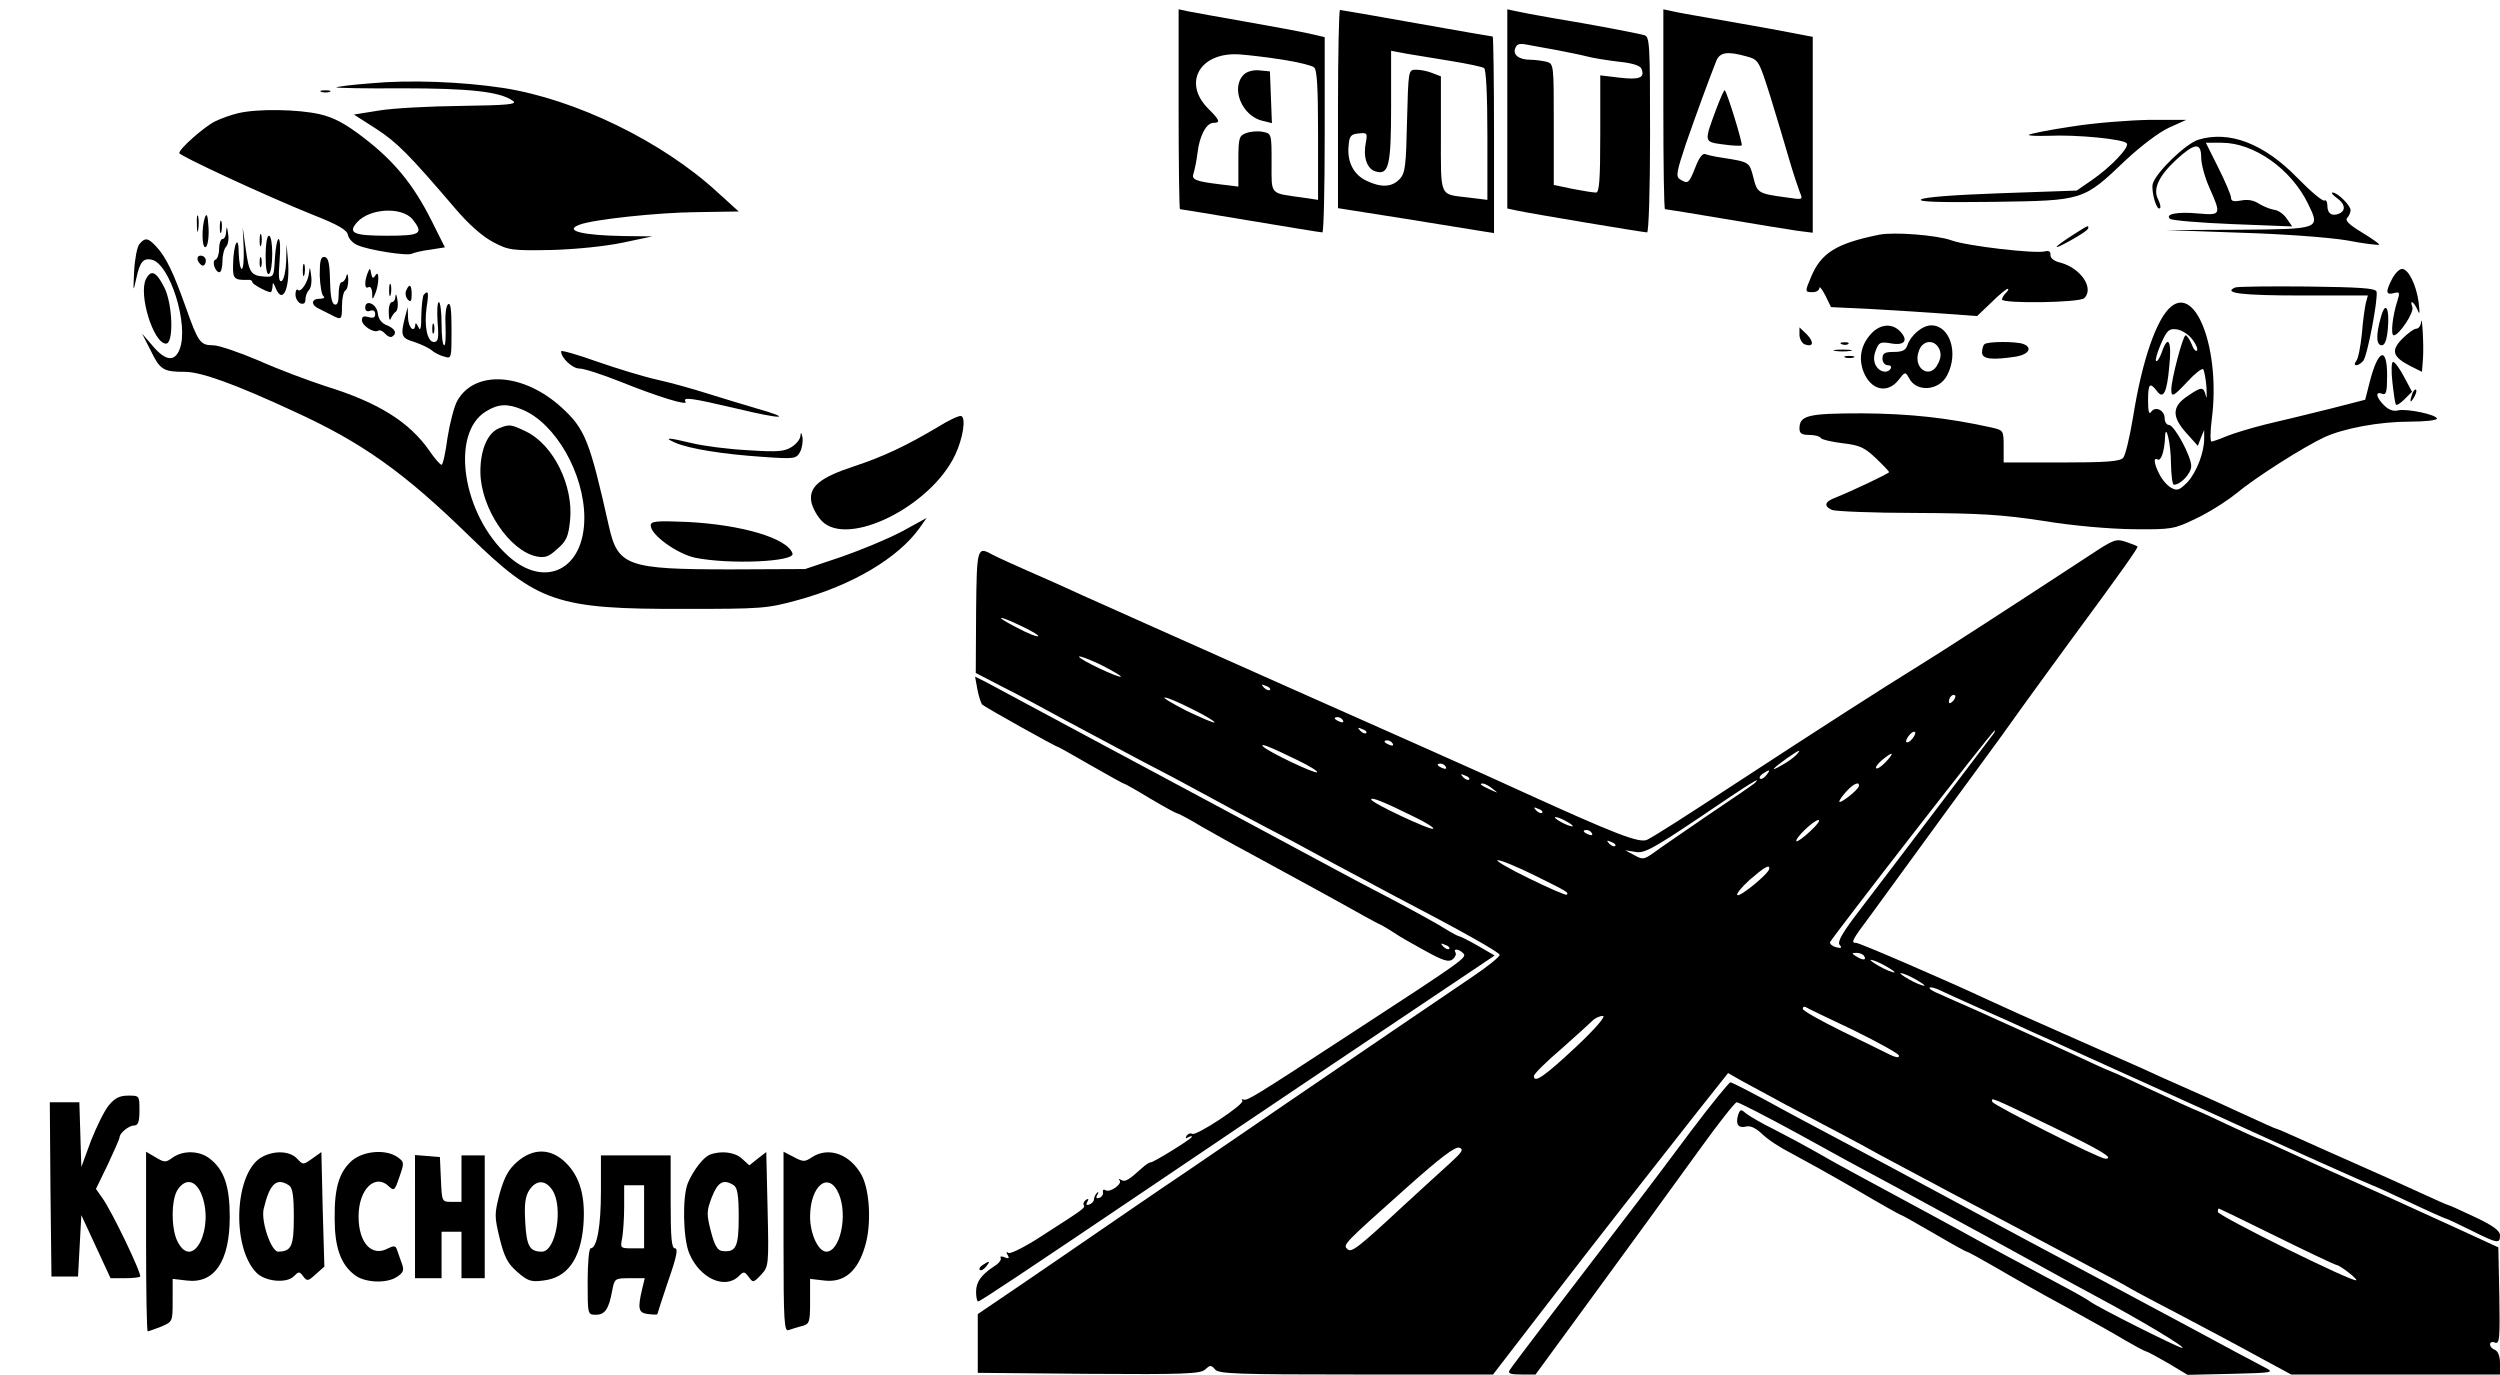 <svg xmlns="http://www.w3.org/2000/svg" width="1004" height="552" version="1.0" viewBox="0 0 753 414"><path d="M355 32.9c0 16.6.2 30.1.4 30.1.3 0 9.9 1.6 21.3 3.5s21.1 3.5 21.6 3.5c.4 0 .7-13.2.7-29.4V11.2l-4.7-1.1c-2.7-.6-11.3-2.2-19.3-3.6s-15.7-2.8-17.2-3.1l-2.8-.6zM386.5 18c4.4.7 8.6 1.7 9.3 2.3.9.7 1.2 6 1.2 20.4v19.5l-4.7-.7c-10-1.4-9.3-.6-9.3-10.5 0-8.7 0-8.8-2.7-9.3-1.5-.3-3.7-.1-5 .4-2.1.8-2.3 1.4-2.3 8.5v7.6l-5.7-.7c-7.3-.9-8.5-1.4-7.8-3.3.3-.9.9-3.7 1.2-6.2.6-5.2 2.7-9 4.8-9 2.2 0 1.9-.8-1.5-4.2-8-7.9-2.5-17.3 9.5-16.4 2.8.2 8.6.9 13 1.6"/><path d="M374.6 22.5c-4 4-.5 12.5 5.7 13.9l2.8.7-.3-7.8-.3-7.8-3.1-.3c-1.9-.2-3.8.3-4.8 1.3M403 32.8v29.9l20.3 3.2c11.1 1.8 21.7 3.5 23.5 3.8l3.2.5V40.6c0-16.3-.2-29.6-.4-29.6-.3 0-10.6-1.8-23-4-12.3-2.2-22.7-4-23-4s-.6 13.4-.6 29.8m34.2-14.4c4.8.8 9.2 1.7 9.8 2.1s1 7.8 1 20.2v19.5l-5.7-.7c-8.9-1.1-8.3.4-8.3-19.1V23l-2.6-1c-1.4-.6-3.6-1-4.9-1-2.3 0-2.3 0-2.7 15.4-.3 13.4-.5 15.7-2.2 17.5-2.3 2.5-5.6 2.7-10.1.5-3.8-1.8-5.8-5.7-5.3-10.5.2-2.9.7-3.5 3-3.7 2.6-.3 2.7-.1 2.2 2.7-.9 4.3.3 7.9 2.8 8.7 4.1 1.3 4.8-1.5 4.8-19.6V15.3l4.8.9c2.6.4 8.6 1.4 13.4 2.2M454 32.8v30l2.8.6c4 .9 38.3 6.6 39.3 6.6.5 0 .9-12.9.9-29.4 0-27.2-.1-29.5-1.7-30-2.6-.7-16.3-3.3-27.3-5.1-5.2-.9-10.5-1.9-11.7-2.2l-2.3-.5zm15-17.7c3 .6 7.1 1.4 9 1.9s6.3 1.2 9.7 1.6c4 .4 6.4 1.2 6.7 2.1 1.1 2.7-.5 3.4-6.5 2.7l-5.9-.7v17.7c0 14-.3 17.6-1.3 17.6-.8 0-3.9-.5-7-1.1l-5.7-1.2V37.5c0-18.1 0-18.3-2.2-18.9-1.3-.3-3.4-.6-4.8-.6-3.5 0-5.4-1.5-4.6-3.5.5-1.3 1.3-1.5 3.8-1 1.8.3 5.8 1.1 8.8 1.6M501 32.9c0 16.6.2 30.1.5 30.1s8.3 1.3 17.8 2.9c9.4 1.6 19.3 3.2 22 3.6l4.7.6v-59l-5.2-1c-2.9-.6-11.8-2.2-19.8-3.6s-15.7-2.7-17.2-3.1l-2.8-.6zM526.1 17c3.6 1 3.7 1.2 7.2 12.3 1.9 6.1 4.4 14.6 5.6 18.7s2.7 8.6 3.2 9.9c1 2.3.9 2.3-3.8 1.6-8.8-1.2-9-1.3-10.2-6.1-1.2-4.6-1.1-4.6-9.4-5.9-2.1-.3-4.4-.8-5.1-1.1-.8-.3-1.9 1.2-3 4.1-1.9 4.8-2.2 5-4.6 3.5-1.3-.8-1-2.3 1.8-10.7 3.1-8.9 6.9-19.3 9.2-25.1 1.1-2.5 3.4-2.8 9.1-1.2"/><path d="M517.1 32.4c-3.9 10.5-4 10.3 1.9 11.1 2.8.4 5.3.5 5.6.3.4-.4-4.3-15.8-5.1-16.6-.2-.2-1.2 2.1-2.4 5.2M111.6 25.1c-5.4.4-10 1-10.3 1.2-.2.2 8.8.4 19.9.3 20.3 0 29.5 1 33.3 3.8 1.4 1-1.3 1.3-15.6 1.5-9.6.1-20.7.7-24.8 1.4l-7.5 1.2 6.7 4.3c6.3 4.1 9.8 7.6 23.9 24.1 4 4.7 8.1 8.3 11.3 10 4.7 2.5 5.7 2.6 17.5 2.4 7.4-.2 16.2-1.1 21.5-2.2l9-1.9-8.6-.1c-12.4-.2-18.2-1.6-13.4-3.4 4-1.6 23.8-3.7 35.2-3.8l12.8-.2-6.4-5.8c-16.6-15.3-42.7-28-64.5-31.4-12.5-1.9-28.2-2.5-40-1.4M96.8 27.7c.6.2 1.8.2 2.5 0 .6-.3.1-.5-1.3-.5s-1.9.2-1.2.5M71.7 34.1c-2.1.5-5.2 1.6-7 2.5-3.2 1.6-10.7 8.2-10.7 9.5 0 .8 26.1 12.9 40 18.5 7.9 3.1 10.6 4.7 10.8 6.2.2 1 1.4 2.4 2.8 3 3.2 1.5 15.2 3.4 16.5 2.6.6-.3 3-.9 5.5-1.2l4.4-.7-4-8c-5.4-10.8-11.2-17.9-20.3-24.9-5.7-4.4-9.1-6.2-13.4-7.2-6.5-1.5-18.8-1.7-24.6-.3m52.6 32c3.4 4.3 2.4 4.9-7.7 4.9s-12-.8-9-4.1c3.8-4.2 13.5-4.7 16.7-.8M624.1 38.1c-6.8 1-12.7 2.2-13 2.5s2.3.4 5.9.3c8.4-.4 22.8 1 23.6 2.3.8 1.2-4.8 7.1-10.6 11.1l-4.5 3.1-22.9.8c-14 .5-23.4 1.2-24 1.9-.8.7 5.5.9 21.9.7 27.1-.4 26.9-.3 39.7-12.5 4.6-4.3 10-8.4 13-9.8l5.3-2.4h-11c-6 .1-16.6.9-23.4 2M662.1 42.1c-3.8 1.2-12.8 9.9-13.7 13.3-.5 2.3 1.2 8.3 2.2 7.3.3-.3 0-1.5-.6-2.7-1.6-3.1.2-7 5.6-12 5.5-5 7.4-5.2 7.4-.5 0 1.9 1.1 6 2.5 9.1 3.6 8.1 3.5 8.3-3.4 7.7-6.3-.6-10.1.2-8.5 1.6.5.5 9 1.2 18.8 1.6l18 .7-1.6-2.3c-.8-1.3-2.6-2.6-3.8-2.7-1.3-.2-3.4-1.1-4.7-1.9-1.5-1-3.4-1.3-5.3-.9-2.2.4-3 .2-3-.8 0-.8-1.7-4.8-3.8-9l-3.8-7.6h4.8c9.7 0 20.9 7.9 26 18.4 3.7 7.6 3.8 7.6-20.9 7.8l-21.8.1 22.5.8c13.2.4 26.4 1.4 31.9 2.3 5.1 1 9.5 1.5 9.7 1.3s-2.1-1.8-5.2-3.7c-3.8-2.3-5.2-3.6-4.4-4.4.5-.5 1-1.6 1-2.3 0-1.4-3.9-5.3-5.4-5.3-.6 0 0 .7 1.2 1.6 2.6 1.8 2.9 3.9.6 4.8-2.1.8-3.4-.1-3.4-2.5 0-1.1-.4-1.8-.9-1.5s-4.1-2.7-8.1-6.8c-10-10.3-20.5-14.4-29.9-11.5M59.3 67.5c0 2.2.2 3 .4 1.7.2-1.2.2-3 0-4-.3-.9-.5.1-.4 2.3M61.8 65.3c-1.2 3-1 10.3.3 9 .5-.5.9-3.2.7-5.9-.2-3.4-.5-4.3-1-3.1M66.2 68.5c0 1.6.2 2.2.5 1.2.2-.9.2-2.3 0-3-.3-.6-.5.1-.5 1.8M68.1 69.7c0 1.3-.5 2.3-1.1 2.3-.5 0-1 1.3-1 2.9s-.5 3.1-1.1 3.3c-1.2.4-.1 3.8 1.2 3.8.5 0 .9-1.5.9-3.3s.5-3.8 1.1-4.4.9-2.3.6-3.9c-.3-2.2-.4-2.4-.6-.7M624.3 70.8c-6.2 4-6.5 4.9-.6 1.6 2.9-1.6 5.3-3.2 5.3-3.7 0-.9.2-1-4.7 2.1M73.4 74.7c.1 3.5-.1 6.3-.6 6.3-.4 0-.8-2.1-.9-4.8 0-6-1.6-2.8-1.7 3.6-.1 4.2.3 4.6 4.6 4.5.6-.1 1.2.2 1.2.7 0 .6 4.4 3 5.5 3 .3 0 .5-.8.6-1.8 0-1.3.2-1.2.9.5 2.2 5.4 4.5-.1 3.7-8.7l-.4-4.5-.1 5.2c-.1 2.8-.7 5.5-1.3 5.9-.9.5-1.1-1.1-.7-5.9.3-3.7.2-6.7-.3-6.7-.4 0-.9 2.6-1.1 5.7-.3 5.7-.3 5.8-3.2 5.6-4-.3-4.6-1.1-5.6-8.4l-.9-6.4z"/><path d="M78.2 72.5c0 1.6.2 2.2.5 1.2.2-.9.2-2.3 0-3-.3-.6-.5.1-.5 1.8M566 70.7c-12.9 2.6-17.5 5.5-20.5 12.7-1.9 4.5-1.9 4.6.5 4.6 1.1 0 2-.6 2-1.3 0-.6.8.4 1.8 2.3l1.7 3.5 12.5.6c6.9.4 16.8 1 22 1.4l9.5.7 4.3-4.1c2.3-2.3 4.5-4.1 4.9-4.1s.2.5-.5 1.2-1.2 1.6-1.2 2c0 1.3 23.4 1 24.8-.4 3-3-1-9-7.2-10.7-1.9-.4-3.1-1.4-3-2.3.1-1-.5-1.4-1.6-1.1-2.9.8-23.6-1.6-28.2-3.3-4.4-1.6-17.4-2.6-21.8-1.7M80 77.1c0 3.7.4 5.8 1 5.4.6-.3 1-3.1 1-6.1s-.4-5.4-1-5.4-1 2.7-1 6.1M42 73.5c-.7.8-1.4 4.5-1.6 8.2-.3 6.3-.3 6.5.6 2.4 1.1-5.2 2.1-6.4 4.6-5.9 5.5 1 11.4 19.7 8.5 27-1.5 3.9-4.3 3.5-8.1-1l-3.2-3.7 2.6 5.1c2.8 5.8 3.8 6.4 10.3 6.4 4.8 0 14.9 3.6 32.8 11.9 20.6 9.4 33.1 18.3 52.8 37.5 20.6 20.1 26.4 22.1 64.7 22 23.3 0 25-.1 34.1-2.6 16.6-4.5 30.4-12.7 36.9-21.8l2.1-3-7.3 4c-4.1 2.2-12.3 5.6-18.3 7.7l-11 3.7-22.5.1c-31.1 0-33.9-1-36.6-13-5.8-25.9-7.2-29.4-14.4-35.9-11.4-10.3-25.9-11.2-31.2-2-1 1.7-2.3 6.8-3 11.2-.6 4.5-1.4 8.2-1.8 8.2s-2-1.8-3.5-4c-6.1-8.9-15.6-14.8-31.5-19.7-5.2-1.7-14.3-5.1-20.1-7.7-5.9-2.5-12-4.6-13.7-4.6-3.9 0-4.5-.9-8.3-11.6C52.2 82 50 77.4 47 74.2c-2.4-2.6-3.3-2.7-5-.7m115.4 49.9c10 4.2 18.6 19.3 18.6 32.6 0 15.6-11.9 21.5-23 11.4-13.7-12.4-17.5-36.9-6.6-43.5 3.7-2.3 6.5-2.4 11-.5"/><path d="M150.3 129c-3.5 1.4-5.7 6.7-5.6 13.4.2 10.8 8.8 23.5 16.9 25.2 2.6.5 3.7.1 6.3-2.3 2.7-2.3 3.3-3.7 3.8-8.5 1.1-10.5-5-22.8-13.2-26.8-4.6-2.2-5-2.3-8.2-1M59.6 78.5c.4.8 1 1.5 1.5 1.5s.9-.7.9-1.5-.7-1.5-1.5-1.5c-.9 0-1.2.6-.9 1.5M78.2 79c0 1.4.2 1.9.5 1.2.2-.6.2-1.8 0-2.5-.3-.6-.5-.1-.5 1.3M96.3 82.9c.1 3.1.6 5.9 1.1 6.3.6.4.1.8-1.2.8-2.5 0-2.6 1.9-.1 3l3.6 1.8c3.2 1.7 3.3 1.6 3.3-2.7 0-2.2.5-4.3 1-4.6.6-.3.9-1.8.9-3.3-.1-1.7-.3-2.1-.6-1-.2 1-.9 1.8-1.4 1.8s-.9 1.6-.9 3.6c0 2.4-.4 3.4-1.2 3.1-.9-.2-1.3-2.7-1.4-7.2-.1-5.2-.5-6.9-1.6-7.1-1.2-.1-1.5 1-1.5 5.5M91.2 81.5c0 1.6.2 2.2.5 1.2.2-.9.2-2.3 0-3-.3-.6-.5.1-.5 1.8M93.1 82c-.2 2.8-2.5 6.3-3.4 5.3-.4-.3-.7.3-.7 1.4 0 1.2.7 2.3 1.5 2.7q1.5.45 1.5-1.2c0-1 .5-2.3 1.1-2.9s.9-2.6.6-4.4c-.3-2.5-.4-2.8-.6-.9M110.7 82.3c-1 2.7-.9 4.9.3 4.2.6-.3 1 .4 1.1 1.7 0 2.2.1 2.2.9.3 1.2-2.8 1.3-7.5.1-5.6-.7 1.1-1 1-1.3-.5-.3-1.8-.4-1.8-1.1-.1M720.5 84c-2 3.9-1.9 4.9.5 4.3 1.8-.5 1.9-.2 1.1 2.3-1.5 4.6-2.1 10.4-1.1 10.4 1.6 0 6.2-6.9 5.6-8.5-.9-2.4.4-1.7 1.5.7.7 1.8.8 1.4.4-2.1-.7-5.3-3.1-10.1-5-10.1-.8 0-2.1 1.3-3 3M44 84c-2.4 4.5 2.2 19.5 6 19.5 2.4 0 2-12-.5-16.9-2.4-4.8-4-5.5-5.5-2.6M117.2 87.5c0 1.6.2 2.2.5 1.2.2-.9.2-2.3 0-3-.3-.6-.5.1-.5 1.8M122.3 87.6c-.3.8-.1 2 .6 2.7.8.8 1.1.4 1.1-1.6 0-3-.7-3.5-1.7-1.1M673.2 86.6c-3.8 1.7 2 2.4 20 2.4h20l-.6 2.2c-.3 1.3-.9 5.4-1.2 9.3-.4 3.8-1.1 7.6-1.7 8.2-.6.9-.6 1.3.1 1.3.5 0 1.4-.6 2-1.3 1.3-1.6 4.6-19.2 4-20.9-.4-1-5.1-1.3-20.9-1.5-11.2-.1-21 0-21.7.3M119.1 89.2c0 1-.5 1.8-1.1 1.8-.5 0-1 1.5-.9 3.2 0 1.8.3 2.6.6 1.8s1-1.8 1.5-2.1.8-1.9.5-3.5c-.2-1.6-.5-2.1-.6-1.2M127.7 88.7c-.4.3-.7 3.1-.8 6.2 0 4.1-.3 5-.9 3.6-.5-1.1-.9-1.4-.9-.8-.2 2.8-2.1 1.1-2.2-2l-.1-3.2-.8 3c-1.4 5.6-1.2 6.3 2.8 7.5 2 .7 4.4 1.8 5.2 2.5s2.5 1.6 3.8 1.9c2.2.7 2.2.6 2.2-8 0-6.4-.3-8.5-1.1-7.7-.6.6-.9 3.5-.7 6.7.1 3.1 0 5.6-.4 5.6-.5 0-.8-2.9-.8-6.5s-.4-6.5-.8-6.5c-.5 0-.6 2.7-.4 6 .4 4.9.2 6-1.1 6-2 0-3-4.7-2.2-10.5.7-4.4.5-5.2-.8-3.8M110 92.7c0 .9.6 1.3 1.5.9.9-.3 1.5 0 1.5 1 0 1.1-.6 1.3-2 .9s-2-.2-2 .9c0 1.7 3.6 4 4.9 3.2.5-.3 1.4.1 2.1.9s1.6 1.2 2.1.9c1.6-1 .9-2.4-1.5-3.4-1.6-.6-2.6-1.8-2.8-3.6-.3-2.9-3.8-4.4-3.8-1.7"/><path d="M654 92.3c-4.4 3.5-8.8 16.2-11.5 33.2-1 6-2.3 11.6-3 12.4-1 1.1-5.2 1.4-18.7 1.4h-17.3v-4.9c0-4.7-.1-4.8-3.5-5.6-13.5-3-24.9-4.2-39.1-4.3-16.4 0-18.9.6-18.9 4.6 0 1.4.7 1.9 2.9 1.9 1.7 0 3.2.4 3.5.9s3.3 1.2 6.6 1.6c5.2.6 6.6 1.3 10 4.5 2.2 2.1 4 4 4 4.2 0 .4-11.2 5.7-16.2 7.7-3.2 1.2-3.6 2.5-1 3.7.9.4 12.3.9 25.2.9 19.5.1 26 .5 38.5 2.4 9.1 1.5 19.8 2.4 27 2.5 11.5.1 12.3 0 18.7-3.1 3.7-1.7 9.3-5.2 12.4-7.7 5.9-4.9 20.4-14.1 26.7-17 5.8-2.6 16.3-4.6 25.5-4.6 4.5 0 8.2-.4 8.2-.9 0-1.2-9.1-3.1-11.7-2.5-1.4.4-2.9-.2-4.2-1.5-2.4-2.4-2.8-4.3-.6-3.5 1.2.5 1.5-.5 1.5-5.5 0-8.9-2.7-7.9-5.2 1.8l-1.4 5.5-10.9 2.8c-6.1 1.5-14.6 3.6-19 4.6-4.4 1.1-9.7 2.7-11.9 3.6-2.1.9-4.2 1.6-4.5 1.6-.4 0-.4-3 .1-6.8 2.6-20.3-4.5-40.1-12.2-33.9m6.3 9.9c1.2 1.5 1.8 3.1 1.4 3.4-.3.4-1.1-.5-1.6-2-.6-1.4-1.4-2.6-1.8-2.6-.8 0-4.3 13.3-4.3 16.3 0 2.5.6 2.2 5-2.5 2.1-2.3 4.2-3.9 4.6-3.6.3.4.8 2.9 1 5.5.1 2.6.1 3.8-.2 2.5-.7-2.8-1.3-2.8-5.5.1-4.7 3.1-4.8 6.2-.4 11.1l3.5 3.9.9-2.4 1-2.4v2.4c.1 4.1-2.2 10.2-5 13.3-2.4 2.4-3.1 2.7-4.8 1.8-1.2-.6-2.8-2.4-3.6-4-1.7-3.2-2-5.4-.6-4.6 1 .6 2-2.5 2.2-6.4.1-5.3 1.8 1.4 1.8 7.7.1 3.5.4 6.3.9 6.3 2 0 5.2-3.4 5.2-5.6 0-3-5.1-12.4-6.7-12.4-.7 0-1.3-.9-1.3-2 0-2.5-2.9-3.8-4.1-1.9-.6.9-.9-.2-.9-3.4 0-5.1.5-5.7 2.6-3 2 2.8 3.1.6 3.8-7.5.8-7.6-.4-9.6-2.3-4-.6 1.7-1.4 2.9-1.7 2.5-.3-.3.4-2.6 1.5-5.2 1.8-4 2.4-4.6 4.7-4.3 1.5.2 3.6 1.5 4.7 3M717.1 95.6c-1.5 5.3-1.4 8.4.3 8.4q1.35 0 1.8-4.8c.6-6.5-.7-8.8-2.1-3.6M729.2 97.2c-.1 1-.8 1.8-1.4 1.8-.7 0-2.6 1.4-4.3 3.1-3.4 3.5-2.9 5.4 2.6 8.2l3.4 1.7.3-4c.3-4-.3-14.1-.6-10.8M130.2 99c0 1.4.2 1.9.5 1.2.2-.6.2-1.8 0-2.5-.3-.6-.5-.1-.5 1.3"/><path d="M563.6 100.5c-3.3 3.6-4 8-1.9 12.4 2.4 4.8 7 5.5 10.1 1.6 2-2.6 2.1-2.6 3.2-.6 2.3 4.4 9.1 3.8 11.5-.9 3.5-6.7.8-15-4.8-15-2.7 0-6.2 3-7.2 6-.5 1.5-1.5 2-4.1 2-2.7 0-3.4.4-3.4 2 0 1.1.7 2 1.6 2 .8 0 1.2.4.9 1-1 1.6-3.4 1.1-4.5-.9-.7-1.4-.7-2.8 0-4.6.9-2.4 1.4-2.6 4.4-2.1 4.2.8 5.5-.8 3-3.5-2.4-2.6-6-2.4-8.8.6m20.4 4.4c.7 1.4.7 2.7-.2 4.5-2.3 5.2-7.9 1.6-5.8-3.8 1.1-3.1 4.5-3.5 6-.7M542 100.8c0 1.2.7 2.5 1.5 2.9 2.7 1 3-.6.7-3l-2.2-2.1zM554.8 103.7c.7.3 1.6.2 1.9-.1.4-.3-.2-.6-1.3-.5-1.1 0-1.4.3-.6.6M597.7 103.7c-.4.3-.7 1.5-.7 2.5 0 2 3.1 2.3 10.3 1.2 3.8-.7 5-2.7 2.1-3.8-2.1-.8-10.9-.8-11.7.1M169 105.8c0 2 3.4 5.2 5.5 5.2 1.4 0 6.9 1.8 12.2 3.9 11.7 4.7 20.6 7.4 19.8 6.1-1-1.5 1.5-1.2 15.1 2 14 3.4 17.8 3.3 6.2 0-4-1.2-10.7-3.2-14.8-4.5s-10.8-3.2-14.9-4.1-12.3-3.4-18.3-5.5c-5.9-2.1-10.8-3.5-10.8-3.1M552.8 105.7c1.2.2 3.2.2 4.5 0 1.2-.2.2-.4-2.3-.4s-3.5.2-2.2.4M555.8 107.7c.6.2 1.8.2 2.5 0 .6-.3.1-.5-1.3-.5s-1.9.2-1.2.5M720.6 115.2c.4 3.5.8 6.5 1.1 6.7.2.3 1.4-.5 2.6-1.7l2.2-2.2-2.4-4.5c-1.3-2.5-2.8-4.5-3.3-4.5s-.6 2.7-.2 6.2M726.6 118.5c-.9 2.6-.7 3.2.5 1.2.6-1 .9-2.1.6-2.3-.2-.3-.7.2-1.1 1.1M282.5 128.6c-9.4 5.6-16.3 8.9-25.4 11.9-10.3 3.4-13.6 6.2-12.7 10.8.4 1.8 1.8 4.3 3.2 5.7 7.9 7.9 32.8-4.5 40.1-20 2.4-5.1 3.3-11.2 1.8-11.7-.6-.2-3.8 1.3-7 3.3M241.1 131.2c0 1-1.2 2.5-2.6 3.4-2.2 1.4-4.2 1.6-13.3 1-5.9-.3-13.4-1.3-16.7-2.1-7.4-1.8-8.9-1.8-5-.1 4.3 1.8 14.2 3.4 26.1 4.2 9.8.7 10.2.6 11.4-1.5.6-1.2.9-3.2.7-4.4-.3-1.5-.5-1.6-.6-.5M196 158.3c0 2.8 7.9 8.5 13.4 9.7 10.5 2.1 30.2 1.2 29.3-1.3-1.5-4.6-15.4-8.7-31.9-9.5-9.3-.4-10.8-.2-10.8 1.1M629.8 167c-24.6 16.1-44.8 29.2-51.8 33.5-10.1 6.2-30.8 19.5-54.5 35-17.4 11.4-24.8 16.1-27.3 17.4-2.3 1.2-9.3-1.5-38.7-14.9-3.3-1.5-8.2-3.7-11-5-2.7-1.2-29.7-13.3-60-26.7-30.2-13.5-57.5-25.6-60.5-27s-7.3-3.3-9.5-4.3c-11.2-4.9-16.2-7.2-17.7-8-4.5-2.5-4.6-2-4.8 17.3l-.1 18.4 8.3 4.3c4.6 2.3 13 6.8 18.8 10 5.8 3.1 15.9 8.5 22.5 12 6.6 3.4 14.3 7.5 17 9 6.2 3.4 16 8.7 28.5 15.2 5.2 2.8 11.3 6.1 13.5 7.3s10.1 5.4 17.6 9.4c20.5 10.7 31.3 16.8 31.6 17.7.1.5-3.7 3.6-8.5 6.8-9.6 6.5-33.9 23-55.7 37.9-7.7 5.3-21.2 14.5-30 20.5-8.8 5.9-20.4 13.9-25.8 17.6s-16 11-23.5 16.1l-13.7 9.3v17.7l33.4.3c28.9.2 33.6 0 35.1-1.3 1.5-1.4 1.8-1.4 3 0 1.1 1.3 6.7 1.5 42.5 1.5h41.2l16.4-21.3c16.1-20.9 27.2-35 45.2-57.9l9.2-11.6 4 2.3c2.2 1.2 8.3 4.5 13.5 7.3 13 6.8 22.6 11.9 28.5 15.2 2.8 1.5 12.9 6.9 22.5 12s20.7 10.9 24.5 13c3.9 2.1 11.1 5.9 16 8.5 5 2.6 10.4 5.5 12 6.5 1.7 1 8.9 4.8 16 8.5 7.2 3.8 17.4 9.2 22.8 12.2l9.8 5.3H753v-3.4c0-2.1-.6-3.6-1.5-4-.8-.3-1.5-1-1.5-1.7 0-.6.7-.9 1.5-.5 1.4.5 1.5-1.3 1.3-14.1l-.3-14.6-10-4.6c-17.7-8.1-24.8-11.3-34.8-15.8-5.4-2.4-13.6-6.1-18.3-8.3s-8.8-4-9-4-4.7-2-10-4.5c-5.2-2.5-9.7-4.5-9.9-4.5-.1 0-5.5-2.5-12-5.5-6.4-3-11.8-5.5-12-5.5-.1 0-4.1-1.7-8.7-3.9-4.5-2.1-12.3-5.6-17.3-7.9-4.9-2.2-12-5.4-15.7-7.1-3.7-1.6-8.4-3.7-10.4-4.6-2-.8-3.5-1.7-3.2-2s1.8.1 3.4.9 7 3.2 11.9 5.4c5 2.2 12.2 5.4 16 7.2 3.9 1.7 8.9 4 11.3 5.1 13.6 6.1 38.3 17.4 42.2 19.1 22 10.1 48.2 21.8 48.5 21.8.2 0 5.1 2.2 11 5s10.9 5 11.1 5c.3 0 3.6 1.6 7.5 3.5 8.2 4.1 8.9 4.2 8.9 1.6 0-1.4-2-2.9-7.5-5.5-4.2-2-7.8-3.6-8-3.6s-3.9-1.6-8.2-3.6-13.2-6-19.8-8.9-14.6-6.5-17.7-7.9-5.9-2.6-6.1-2.6c-.3 0-4.7-2-9.9-4.4-5.1-2.4-12.7-5.8-16.8-7.6s-10.4-4.6-14-6.3c-3.6-1.6-14-6.2-23.1-10.2s-19.4-8.6-23-10.3c-12.8-6-38.8-17.2-39.8-17.2-1.7 0-1.4-.7 4.3-8.3 2.9-4 9.2-12.6 14-19.2s12.6-17.3 17.4-23.8 11.4-15.6 14.7-20.3c3.3-4.6 9.6-13.2 13.9-19.1 15.4-20.9 20.8-28.5 20.4-28.7-.2-.2-1.7-.8-3.5-1.4-2.9-1-3.7-.7-10.5 3.8m-322.1 21.6c3 1.4 5.3 2.8 5 3-.3.3-3.1-.8-6.3-2.5-7.2-3.7-6.2-4.1 1.3-.5m29.9 15.2c-.6.5-12.6-5.2-12.6-6 0-.4 2.9.7 6.5 2.4 3.5 1.8 6.3 3.4 6.1 3.6m44.9 4c-.3.3-1.1 0-1.8-.7-.9-1-.8-1.1.6-.5 1 .3 1.5.9 1.2 1.2m205.7 3.4c-.7.7-1.2.8-1.2.2 0-1.4 1.2-2.6 1.9-1.9.2.3-.1 1.1-.7 1.7m-229.1 2.4c3.9 1.9 6.9 3.7 6.7 4-.3.2-4-1.4-8.4-3.5-4.3-2.2-7.3-4-6.6-4 .7-.1 4.4 1.5 8.3 3.5m45.4 3.4c.3.6-.1.7-.9.4-1.8-.7-2.1-1.4-.7-1.4.6 0 1.3.4 1.6 1m7 3.8c-.3.3-1.1 0-1.8-.7-.9-1-.8-1.1.6-.5 1 .3 1.5.9 1.2 1.2m164.5 1.7c-.7.9-1.5 1.3-1.8 1-.3-.2.1-1.1.8-2s1.5-1.3 1.8-1c.3.2-.1 1.1-.8 2m24.3-1.3c-.5.7-8.1 10.7-16.9 22.3-8.7 11.5-19.1 25.2-23.1 30.4-5.3 6.9-7 9.8-6.2 10.7s.5 1.1-1.1.7c-1.1-.3-1.9-1-1.8-1.5.5-1.3 49-63.8 49.6-63.8.2 0 0 .6-.5 1.2M419.5 224c.3.6-.1.7-.9.4-1.8-.7-2.1-1.4-.7-1.4.6 0 1.3.4 1.6 1m-28.6 5c3.5 1.7 6.1 3.3 5.8 3.6-.5.6-14.6-6.1-16.2-7.7-1.3-1.3 2 0 10.4 4.1m150.3-1.8c-.6.7-2.5 2.2-4.4 3.2-3.9 2.3-3.2 1.3 1.4-2 3.8-2.6 4.5-2.9 3-1.2m26.8 2.3c-1.3 1.4-2.6 2.2-2.9 1.9s.5-1.4 1.8-2.5c3.3-2.7 3.9-2.4 1.1.6M435.5 231c.3.6-.1.7-.9.4-1.8-.7-2.1-1.4-.7-1.4.6 0 1.3.4 1.6 1m96.5 2.5c-.7.9-1.5 1.3-1.9 1-.3-.3.1-1 .9-1.5 2.1-1.4 2.4-1.2 1 .5m-89.5 1.3c-.3.3-1.1 0-1.8-.7-.9-1-.8-1.1.6-.5 1 .3 1.5.9 1.2 1.2m86 1.1c-.6.5-6.8 4.8-14 9.6-7.1 4.9-14.5 9.9-16.2 11.2-3.1 2.2-3.5 2.3-6 .9l-2.8-1.5 3.1.5c2.6.5 5.2-.9 19.5-10.5 15-10.2 18.9-12.6 16.4-10.2m-78.9 1.7c1.8 1.4 1.8 1.4-.6.3-3.1-1.4-3.6-1.9-2.4-1.9.6 0 1.9.7 3 1.6m110.3-.9c0 1.1-5.9 5.7-5.9 4.7 0-.4 1-1.8 2.2-3.1 2.1-2.3 3.9-3 3.7-1.6m-134 9.3c3.5 1.7 6.1 3.3 5.8 3.6-.6.7-18.7-7.8-18.7-8.8 0-.8 3.6.6 12.9 5.2m38.6-1.2c-.3.3-1.1 0-1.8-.7-.9-1-.8-1.1.6-.5 1 .3 1.5.9 1.2 1.2m7.5 2.7c1.4.8 2.1 1.4 1.5 1.4-.5 0-2.1-.6-3.5-1.4s-2-1.4-1.5-1.4c.6 0 2.1.6 3.5 1.4m73.2 2.9c-2 1.9-3.9 3.2-4.1 3-.7-.7 5.2-6.4 6.6-6.4.7 0-.4 1.5-2.5 3.4m-65.7.6c.3.6-.1.7-.9.4-1.8-.7-2.1-1.4-.7-1.4.6 0 1.3.4 1.6 1m7 3.8c-.3.3-1.1 0-1.8-.7-.9-1-.8-1.1.6-.5 1 .3 1.5.9 1.2 1.2m-24.4 8.8c10.3 5.1 10.4 5.2 9.8 5.9-.3.2-5.4-2-11.5-5-6-2.9-10.2-5.4-9.3-5.4.9-.1 5.9 2 11 4.5m70.8-1.9c-.2 1.5-8.9 8.6-9.6 7.9-.4-.4 1.3-2.4 3.7-4.6 4.4-3.8 6.1-4.8 5.9-3.3m28.6 26.3c.8 1.3-.5 1.3-2.5 0-1.3-.8-1.3-1 .2-1 .9 0 2 .4 2.3 1m6.5 3c1.9 1.1 3.1 1.9 2.5 1.9-.5 0-2.6-.8-4.5-1.9s-3-1.9-2.5-1.9c.6 0 2.6.8 4.5 1.9m9 4c1.9 1.1 3.1 1.9 2.5 1.9-.5 0-2.6-.8-4.5-1.9s-3-1.9-2.5-1.9c.6 0 2.6.8 4.5 1.9m-18.7 15.3c7.5 3.7 13.7 7.1 13.7 7.7 0 .7-1 .5-2.7-.3-1.6-.8-8.1-4-14.5-7.1-6.5-3.2-11.8-6.2-11.8-6.7 0-.6.3-.8.8-.6.4.3 6.9 3.4 14.5 7m-83.8 5.2c-9.3 8.7-12.5 10.9-12.5 8.6 0-.6 3.7-4.3 8.3-8.2 4.5-4 8.8-7.9 9.5-8.6s2.1-1.3 3-1.3c1 0-2.3 3.9-8.3 9.5m143.9 24c14.7 7.1 18.6 9.5 15.7 9.5-1.8 0-33.6-16.1-34-17.1-.5-1.5-.7-1.6 18.3 7.6m-181.5 10.7c-2.4 2.2-8.7 7.9-13.9 12.7-14.4 13.4-16 14.5-17.2 13.3-1.3-1.3-1.4-1.3 17.9-18.5 10.2-9.1 14.7-12.5 15.9-12 1.3.5.8 1.3-2.7 4.5m248.9 22.3c9.5 4.7 17.6 8.5 17.9 8.5 1 0 6.4 4.2 6 4.6-.8.8-41.7-19.4-41.7-20.6 0-.5.1-1 .3-1 .1 0 8 3.8 17.5 8.5"/><path d="M294.4 207.7c.4 2.1 1.1 4.1 1.4 4.5.7.7 22.3 12.8 22.9 12.8.2 0 4.6 2.5 9.8 5.5 5.3 3 9.7 5.5 10 5.5.2 0 3.8 2 7.9 4.5 4.2 2.5 7.9 4.5 8.2 4.5s3.6 1.7 7.2 3.9c3.7 2.1 9.9 5.6 13.7 7.6 16.2 8.8 29 15.8 35 19.2 2.2 1.2 4.7 2.6 5.5 2.9.8.4 2.6 1.5 4 2.4 1.4 1 5.6 3.4 9.3 5.4 5.4 3 7.1 3.5 8.3 2.5.7-.6 1.1-1.5.8-2-.8-1.3 1-1.1 2.3.2s.7 1.7-35.2 25.1c-28 18.3-29.7 19.3-30.9 19-.6-.2-.8 0-.4.3.9 1-14 10.8-15.1 10-.6-.3-1.3 0-1.7.6-.4.8-.3.9.4.5s1.2-.5 1.2-.2c0 .6-11.7 7.8-12.4 7.7-.3-.1-1.5.7-2.5 1.6-4.2 3.8-5.2 4.4-6.4 3.7-.6-.4-.9-.4-.5.1 1 1.1-2.9 3.8-4.2 3-.6-.4-.9-.1-.8.6.2.6-.3 1.4-1.1 1.7q-1.35.45-.6-.9c.5-.8.4-1.1-.1-.6s-.9 1.4-.9 2c0 .5-.6 1.2-1.4 1.5-.9.3-1.1 0-.6-.8.5-.9.4-1.1-.4-.6-.6.4-.9 1.1-.7 1.5.6.9.1 1.2-12.2 9.1-5.1 3.4-9.8 5.7-10.4 5.4-.7-.5-.8-.2-.3.6.6 1 .4 1.2-.9.7-.9-.4-1.5-.3-1.2.2s-.5 1.6-1.8 2.4c-4.1 2.7-5.6 4.8-5.6 7.8 0 1.6.3 2.9.6 2.9.6 0 12.8-8.1 53.4-35.5 31.8-21.5 79.6-53.6 91.9-61.8l10.3-6.9-5-2.9c-2.8-1.6-5.4-2.9-5.7-2.9s-2.2-1-4.3-2.3c-2-1.3-9.1-5.2-15.7-8.7-6.6-3.4-14.7-7.7-18-9.5-16.6-8.9-54.5-29.3-69-37-4.9-2.6-14.2-7.6-20.5-11s-13-7-14.9-8l-3.4-1.7zm142.1 78.1c-.3.3-1.1 0-1.8-.7-.9-1-.8-1.1.6-.5 1 .3 1.5.9 1.2 1.2M509.3 340.7c-6.1 8.2-12.6 16.8-14.5 19.3-19.5 25.4-39.5 51.6-40.1 52.7-.6 1 .2 1.3 3.5 1.3h4.3l11.2-15.3c17.9-24.5 28-38.3 38.6-53 5.4-7.5 10.3-13.7 10.8-13.7.6 0 9 4.3 18.7 9.6 9.7 5.4 20.6 11.3 24.2 13.2s8.3 4.5 10.5 5.7 11.9 6.5 21.5 11.7c9.6 5.3 19.2 10.5 21.3 11.7 2.2 1.2 7.8 4.3 12.5 6.8 13.1 7 26.9 15.3 25.5 15.3-1.1 0-25.6-12.3-27.8-14-.5-.4-3.9-2.4-7.5-4.3-13.9-7.4-22.6-12.1-25.5-13.7-3.7-2.1-24-13.1-35.9-19.5-4.9-2.6-11.2-6.1-13.9-7.7-2.8-1.6-8.2-4.5-12.1-6.5-3.9-1.9-7.8-4.2-8.8-5-1.4-1.3-1.7-1.2-2.3.6-.8 2.8.1 4 2.5 3.4 1.3-.3 2.9.5 4.8 2.3 1.6 1.6 5.6 4.2 8.8 5.8 3.2 1.7 11.9 6.5 19.3 10.8 7.3 4.3 13.5 7.8 13.8 7.8.2 0 4.6 2.5 9.8 5.5 5.1 3 9.6 5.5 9.9 5.5s4.3 2.2 8.8 4.8c4.6 2.7 13.9 8 20.8 11.7 6.9 3.8 15 8.3 18.1 10.2 3.1 1.8 5.9 3.3 6.2 3.3s3.3 1.6 6.6 3.5l6 3.6 13.2-.3c12.4-.3 13-.4 10.3-1.8-1.6-.8-13-6.9-25.4-13.6-12.4-6.6-27.4-14.7-33.5-17.9-6-3.2-21.6-11.5-34.5-18.5s-28.9-15.5-35.5-19-16.4-8.7-21.8-11.7c-5.4-2.9-10.1-5.3-10.5-5.3s-5.8 6.6-11.9 14.7M32.8 332.9c-1.3 1.5-3.7 6.4-5.4 10.7l-2.9 7.9-.3-9.8-.3-9.7H15l.2 26.2.3 26.3h8l.5-9.3.5-9.2 4.4 9.5 4.4 9.5h4.2c2.3 0 4.4-.2 4.7-.5.6-.7-8.5-19.7-11.4-23.7l-1.9-2.7 3.6-7.4c1.9-4.1 3.5-7.7 3.5-8.1 0-1.3 2.8-3.6 4.4-3.6 1.2 0 1.6-1.1 1.6-4.5 0-4.5 0-4.5-3.4-4.5-2.5 0-4 .7-5.8 2.9M44 373.9c0 14.9.2 27.1.5 27.1s2.1-.7 4-1.4c3.5-1.5 3.5-1.5 3.5-7.9v-6.5l4.3.5c8.3 1 12.9-5.8 12.9-19.2 0-9.2-1.7-14.2-6-17.5-3-2.4-7.9-2.6-11.1-.4-2.2 1.6-2.5 1.6-5.2 0l-2.9-1.7zm16.6-14.4c4.2 10.1-2.4 23.6-7.1 14.5-2-3.8-2-12.9.1-15.8 2.3-3.3 5.2-2.8 7 1.3M78.9 348.5c-8.3 4.5-9.3 27.2-1.6 34.9 2.6 2.6 8.9 3.2 11.1 1.1 1.6-1.6 1.8-1.6 2.9-.1 1.2 1.6 1.5 1.5 3.8-.6l2.6-2.3-.5-17.2-.4-17.3-2.8 2c-2.7 1.9-2.7 1.9-4.5 0-2.1-2.3-6.8-2.6-10.6-.5M87 357c1.1.7 1.5 3 1.5 9.5 0 8.9-.7 10.4-4.7 10.5-2.1 0-5.2-9-4.4-12.8 1.8-7.7 3.9-9.6 7.6-7.2M106.1 349.5c-3.9 3.4-5.4 8.1-5.3 17.5 0 8.7 1.8 13.8 6 17 3 2.4 9.8 2.7 12.9.5 1.9-1.3 2.1-2 1.2-4.3-.5-1.5-1.2-3.3-1.4-4-.4-1-1-1-2.6-.2-4.9 2.7-8.9-1.6-8.9-9.6 0-8.3 5.1-13.2 9.3-8.9 1.4 1.3 1.7.9 3-3 1.5-4.3 1.5-4.5-.6-6-3.5-2.4-10-1.9-13.6 1M155.7 350c-2.5 2.2-3.8 4.5-5.2 9.5-1.6 6.2-1.6 6.8 0 13.5 1.4 5.6 2.4 7.6 5.3 10.1 3.1 2.7 4.1 3.1 7.8 2.6 7.2-.8 11.2-6.3 12.1-16.4.7-8.7-.9-14.7-5.2-19-4.5-4.5-9.9-4.6-14.8-.3m10.7 8.5c3.3 5.1 1.1 18.5-3.2 18.5-3.7 0-4.6-1.7-5-8.9-.3-5.4 0-7.7 1.2-9.6 2.1-3.2 4.9-3.2 7 0M213.8 347.8c-2 .8-4.9 4.6-6.6 8.5-1.7 4-1.5 16.7.4 21.2 3.1 7.5 10.7 11 14.9 6.9 1.5-1.5 1.7-1.5 3 .2 1.3 1.8 1.4 1.8 3.7-.6 2.3-2.5 2.4-2.7 2-19.7l-.4-17.3-2.6 2-2.5 2-2.2-2c-2.1-2-6.4-2.5-9.7-1.2m7.2 9.2c1.1.7 1.5 3 1.5 9.5 0 9.1-.8 10.8-5 10.3-1.4-.2-2.3-1.7-3.4-6-1.3-5.1-1.3-6 .3-10.2 1.8-4.6 3.5-5.6 6.6-3.6M236 374.1c0 24.4.2 27.1 1.6 26.5.9-.3 2.7-.9 4-1.2 2.2-.6 2.4-1.1 2.4-7.4v-6.8l4.3.5q9 1.05 12.3-10.5c1.9-6.4 1.4-16.4-1-21.1-3.4-6.4-10-8.9-15.1-5.5-2.1 1.4-2.6 1.4-5.4-.1l-3.1-1.6zm16.7-14.4c2.7 6.5.3 17.3-3.8 17.3-2.4 0-4.9-5.3-4.9-10.5 0-9.5 5.7-14 8.7-6.8M125 366.4V385h8v-14h6v14h7v-37h-7v14h-3c-2.9 0-2.9 0-3.2-6.8l-.3-6.7-3.7-.3-3.8-.3zM181 358.9c0 10.4-1.2 17.1-3.1 17.1-.5 0-.9 4.5-.9 10 0 10 0 10 2.5 10 2.7 0 3.9-1.7 4.9-7.3.7-3.6.8-3.7 5.2-3.7h4.6l-.8 3.3c-1.4 6-1.1 7.2 1.9 7.5 1.5.2 2.7.2 2.7 0s1.5-4.7 3.3-10.1c2.5-7.1 3-9.7 2-9.7s-1.3-2.9-1.3-14v-14h-21zm13 7.6v9.5h-3.6c-3.6 0-3.6-.1-3-3.1.3-1.7.6-6 .6-9.5V357h6z"/><path d="M296 381c-.8.5-1.2 1.2-.9 1.5.4.3 1.2-.1 1.9-1 1.4-1.7 1.1-1.9-1-.5"/></svg>